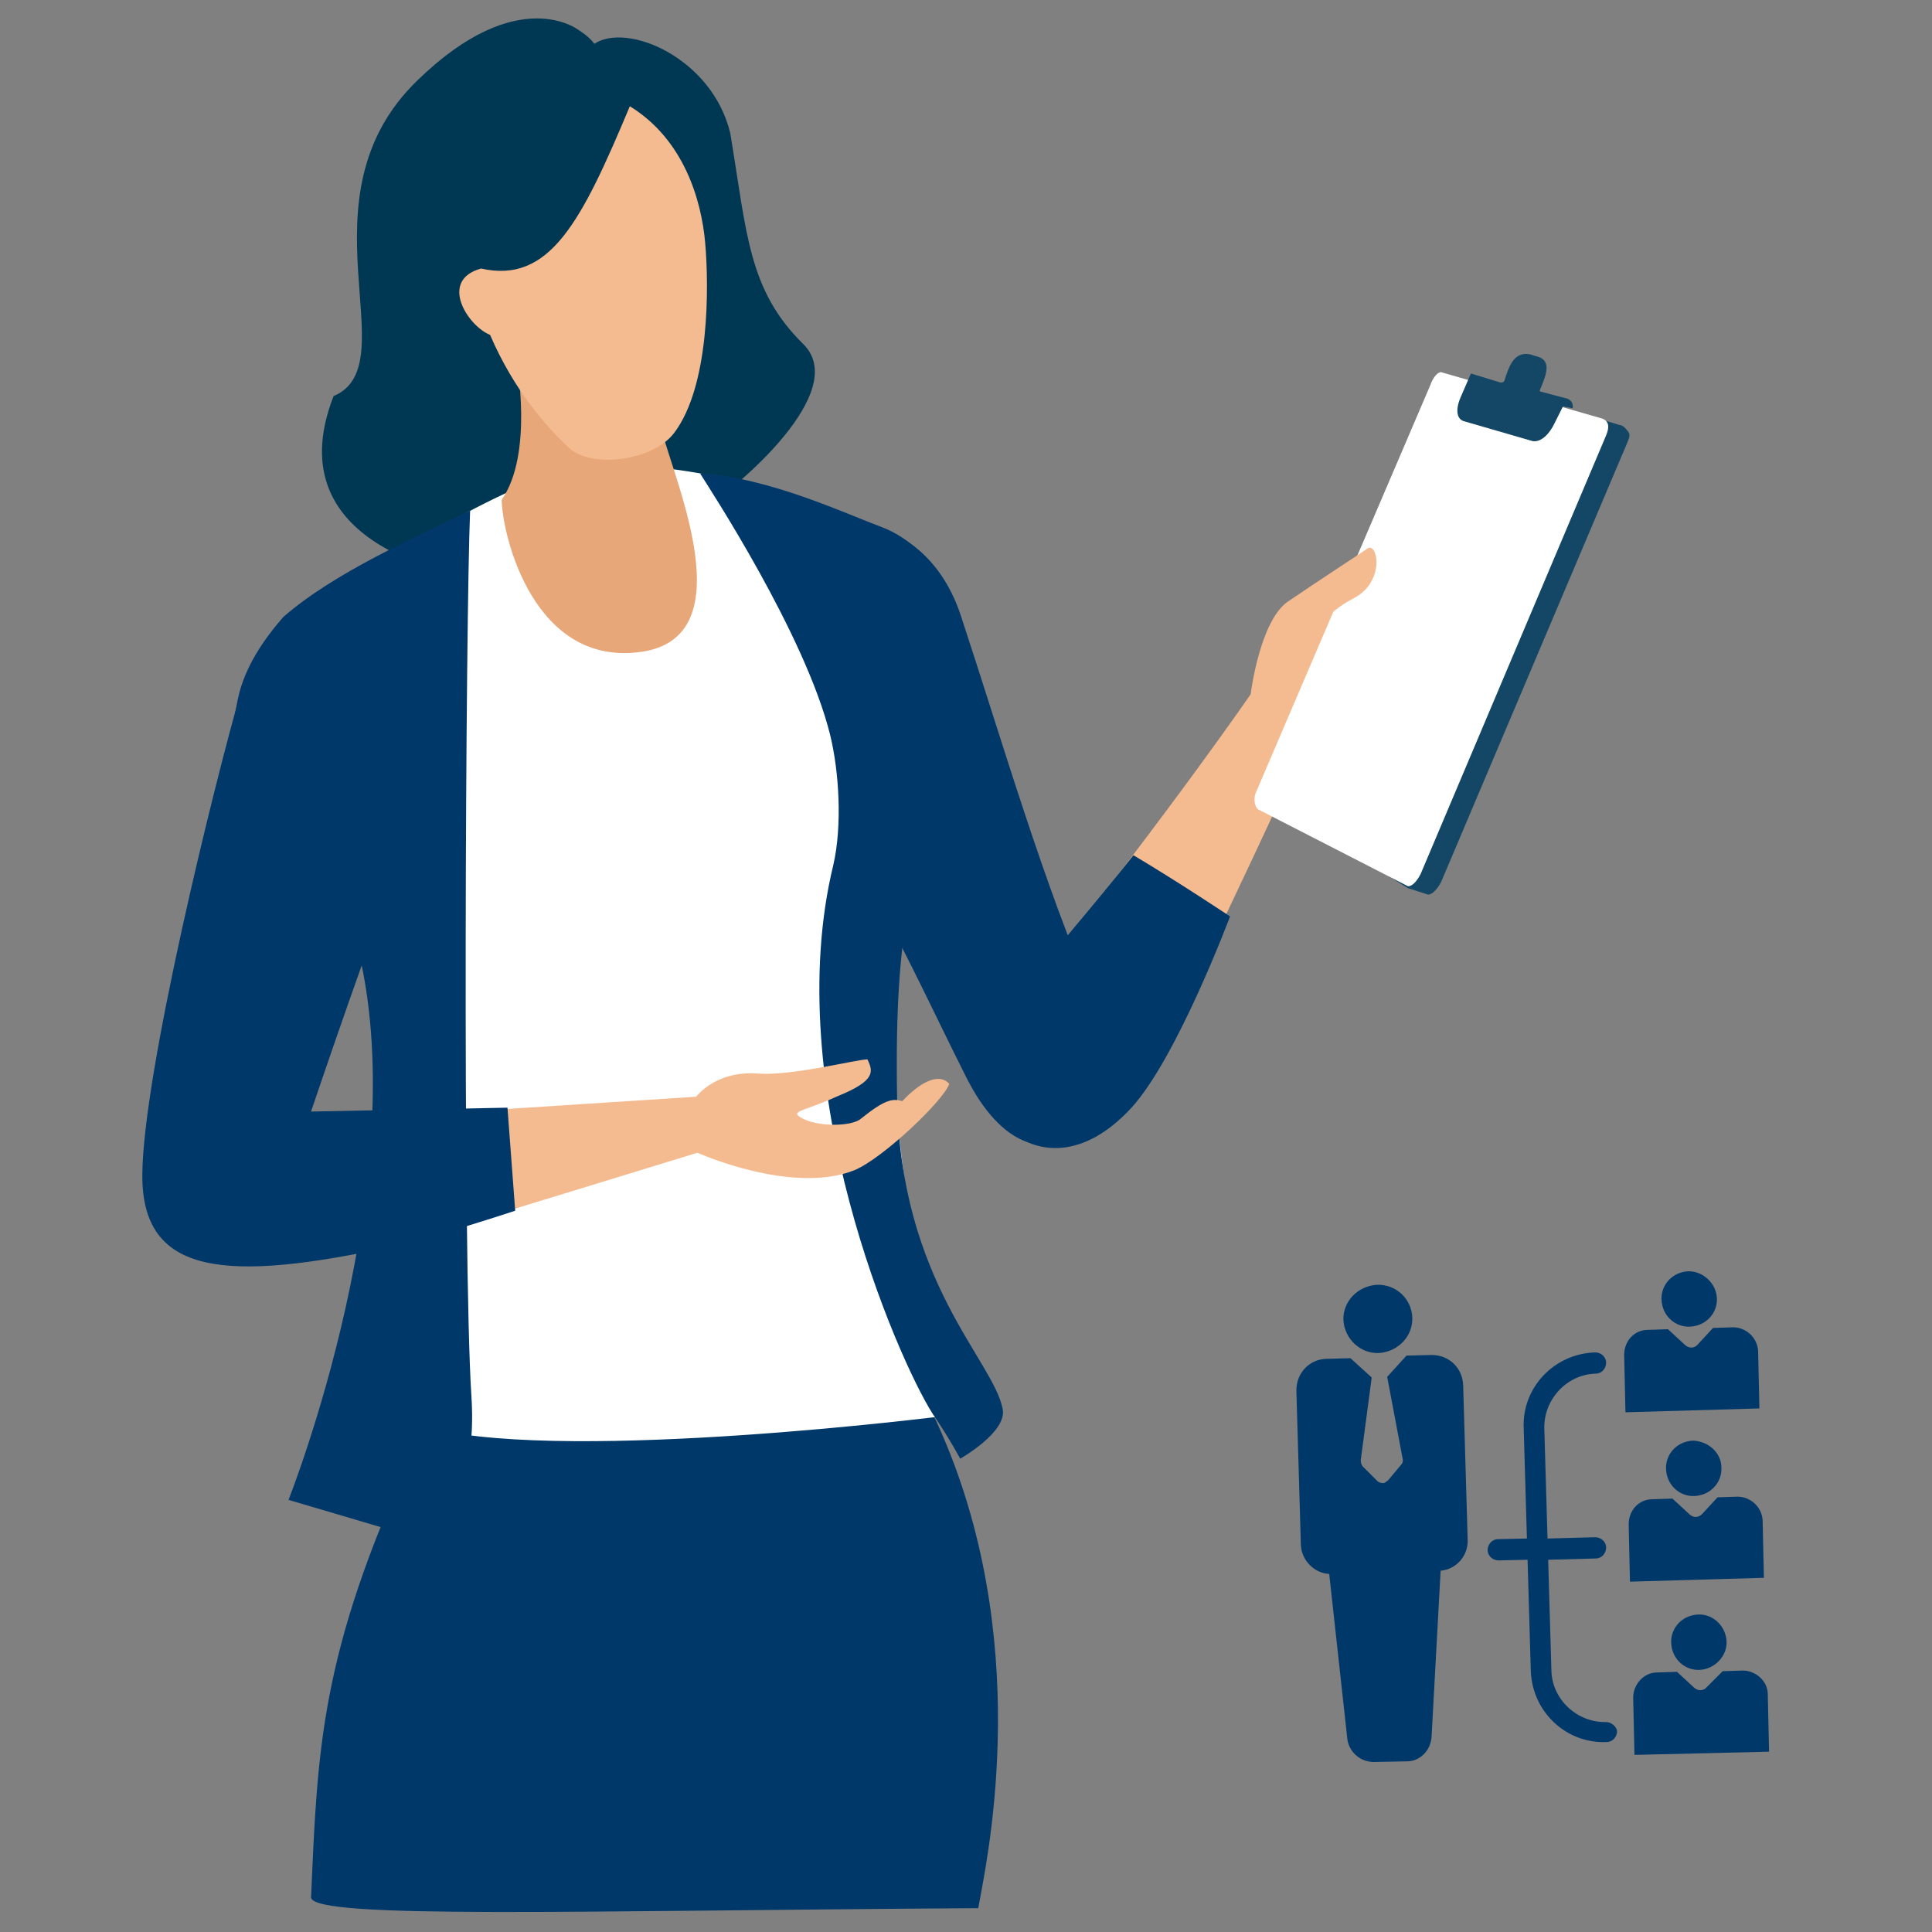<?xml version="1.0" encoding="utf-8"?>
<!-- Generator: Adobe Illustrator 26.0.1, SVG Export Plug-In . SVG Version: 6.00 Build 0)  -->
<svg version="1.1" id="レイヤー_1" xmlns="http://www.w3.org/2000/svg" xmlns:xlink="http://www.w3.org/1999/xlink" x="0px"
	 y="0px" viewBox="0 0 300 300" style="enable-background:new 0 0 300 300;" xml:space="preserve">
<rect x="0" y="0" width="300" height="300" fill="#808080" stroke="none"/>
<style type="text/css">
	.st0{fill:none;}
	.st1{fill:#00386A;}
	.st2{fill:#003853;}
	.st3{fill:#FFFFFF;}
	.st4{fill:#E7A779;}
	.st5{fill:#F5BB90;}
	.st6{fill:#144665;}
</style>
<path class="st0" d="M65.8,41.5h169.4c23.4,0,42.4,19,42.4,42.4v142.5c0,23.4-19,42.4-42.4,42.4H65.8c-23.4,0-42.4-19-42.4-42.4
	V83.9C23.4,60.5,42.4,41.5,65.8,41.5z"/>
<g>
	<g>
		<path class="st1" d="M266.6,201.6c0.1,2.3-1.7,4.3-4.2,4.4c-2.3,0.1-4.3-1.7-4.4-4.2c-0.1-2.3,1.7-4.3,4.2-4.4
			C264.5,197.4,266.5,199.3,266.6,201.6z"/>
		<path class="st1" d="M273.2,218.7l-0.2-8.9c-0.1-2.1-1.9-3.7-3.9-3.7l-3.1,0.1l-2.4,2.6c-0.5,0.6-1.4,0.6-2,0l-2.6-2.4l-3.1,0.1
			c-2.1,0-3.7,1.7-3.7,3.9l0.2,8.9L273.2,218.7z"/>
	</g>
	<g>
		<path class="st1" d="M267.3,227.9c0.1,2.3-1.7,4.3-4.2,4.4c-2.3,0.1-4.3-1.7-4.4-4.2c-0.1-2.3,1.7-4.3,4.2-4.4
			C265.3,223.8,267.3,225.6,267.3,227.9z"/>
		<path class="st1" d="M273.9,245l-0.2-8.9c-0.1-2.1-1.9-3.7-3.9-3.7l-3.1,0.1l-2.4,2.6c-0.6,0.6-1.4,0.6-2,0l-2.6-2.4l-3.1,0.1
			c-2.1,0-3.7,1.7-3.7,3.9l0.2,8.9L273.9,245z"/>
	</g>
	<g>
		<path class="st1" d="M268.1,254.9c0.1,2.3-1.9,4.3-4.2,4.4c-2.3,0.1-4.3-1.7-4.4-4.2c-0.1-2.3,1.7-4.3,4.2-4.4
			C266,250.6,268,252.5,268.1,254.9z"/>
		<path class="st1" d="M274.7,272l-0.2-8.9c0-2.1-1.9-3.7-3.9-3.7l-3.1,0.1L265,262c-0.5,0.6-1.4,0.6-2,0l-2.6-2.4l-3.1,0.1
			c-2.1,0-3.7,1.9-3.7,3.9l0.2,8.9L274.7,272z"/>
	</g>
	<path class="st1" d="M249.4,267.4c-4.5,0.1-8.4-3.5-8.5-8l-0.5-17.2l7.4-0.2c0.9,0,1.6-0.8,1.6-1.7c0-0.9-0.8-1.6-1.7-1.6l-7.4,0.2
		l-0.5-17.1c-0.1-4.5,3.5-8.4,8-8.5c0.9,0,1.6-0.8,1.6-1.7c0-0.9-0.8-1.6-1.7-1.6c-6.4,0.2-11.4,5.5-11.1,11.8l0.5,17.1l-4.5,0.1
		c-0.9,0-1.6,0.8-1.6,1.7c0,0.9,0.8,1.6,1.7,1.6l4.5-0.1l0.5,17.2c0.2,6.4,5.5,11.4,11.8,11.1c0.9,0,1.6-0.8,1.6-1.7
		C251,268.1,250.2,267.4,249.4,267.4z"/>
	<g>
		<path class="st1" d="M222.3,210.4l-3.9,0.1l-3,3.3l0,0l2.4,12.7c0.1,0.3,0,0.7-0.2,0.9l-2,2.4c-0.2,0.2-0.6,0.5-0.8,0.5l0,0
			c-0.3,0-0.7-0.1-0.9-0.3l-2.3-2.3c-0.2-0.2-0.3-0.6-0.3-1l1.7-12.8l0,0l-3.3-3l-3.8,0.1c-2.6,0.1-4.6,2.2-4.6,4.9l0.7,24
			c0.1,2.4,2.1,4.4,4.4,4.5l2.8,25.5c0.2,2.1,2,3.7,4.1,3.7l5.2-0.1c2,0,3.7-1.7,3.8-3.9l1.4-25.7c2.4-0.2,4.3-2.3,4.2-4.8l-0.7-24
			C227.1,212.4,225,210.4,222.3,210.4z"/>
		<path class="st1" d="M219.3,204.6c0.1,2.9-2.2,5.3-5.2,5.5c-2.9,0.1-5.3-2.2-5.5-5.1c-0.1-2.9,2.2-5.3,5.2-5.5
			C216.8,199.4,219.2,201.7,219.3,204.6z"/>
	</g>
</g>
<g>
	<path class="st1" d="M48.3,294.7c1-23,1.4-37.9,15.7-68.9c23.6-51,65.7-43.9,83-1.4c13.5,32.9,6,65.6,4.9,71.9
		C88.6,296.7,49.2,298,48.3,294.7z"/>
	<g>
		<path class="st1" d="M149.2,95.6c6.5,19.7,12.9,41.9,20.8,59.9c7.5,17-8.9,33.8-20,11.7c-12.1-24-23.1-52.3-47.7-61.2
			C118.2,74.2,142.7,75.8,149.2,95.6z"/>
		<path class="st2" d="M92.3,6.8c-0.9-1.2-2.4-2.1-2.4-2.1s-9.4-7.5-25.1,7.8c-18.9,18.3-1.3,44.1-13,49
			c-9.5,24.3,21.6,28.1,21.6,28.1s23.1-2.7,35.3-10.2c5.9-3.7,23.5-18.7,16-26c-8.5-8.4-8.7-17-11.3-32.7C110.6,9,97.4,3.4,92.3,6.8
			z"/>
		<path class="st3" d="M50.4,93.2c0,0,20.7-14.6,35-19.4c14.4-4.8,37.9,3.4,37.9,3.4s20.8,31.5,15.7,56.4c-5,25,7.4,86.3,7.4,86.3
			s-56.8,7.2-79.1,2C63.7,164,50.4,93.2,50.4,93.2z"/>
		<path class="st1" d="M137.3,82c-6.4-2.4-17.8-7.8-28.6-8.5c1.3,2.1,16.3,24.9,20.2,40.6c1.4,5.7,1.9,14.1,0.5,20.2
			c-8.4,34.5,9.9,76.5,15.4,85.2c2.6,3.8,4.3,7,4.3,7s7.3-4.1,6.6-7.7c-1.5-7.7-15.9-19.7-16.4-48.3c-0.5-29.1,3.1-30.5,4.1-47.3
			c0.1-1.6,0.2-6.9,0.2-8.6C156.8,97.8,144.4,84.8,137.3,82z"/>
		<path class="st1" d="M73.2,216.8c-1.4-21.7-0.9-121-0.2-137.5c-8.5,4.1-21.1,9.6-29,16.5c-5,5.7-6.5,10-7.1,12.9
			c-6.4,31.8,10.8,45.8,17.5,33.9c0.3,1.2,0.7,2.3,0.9,3.6c9.6,36.2-10.5,86.7-10.5,86.7s12.5,3.7,14.9,4.4
			C62.1,238.2,74.6,238.5,73.2,216.8z"/>
		<path class="st4" d="M80.2,56c0,0,2.7,14.5-2.3,21.6c0.1,5.6,5,26.1,21.8,23.6c17.2-2.6,3.1-30.5,2.6-36.5c-0.6-5.9-2-12-2-12
			L80.2,56z"/>
		<path class="st5" d="M109.5,37.7c0.6,6.9,0.7,22.2-4.8,29.5c-3.3,4.4-12.9,5.6-16.4,2.3c-3.5-3.3-8.5-8.9-12.2-17.5
			c-3.5-1.4-8-8.5-1.4-10.3c10.7,2.4,15.6-7.3,23.1-25.2C106.1,21.6,108.9,30.9,109.5,37.7z"/>
		<path class="st5" d="M67.5,191.5l40.8-12.5c0,0,14.7,6.6,24.4,2.7c4.5-1.9,13.9-10.9,14.7-13.4c-1.7-1.9-4.8,0-7.3,2.7
			c-1.5-0.5-2.8-0.2-6.4,2.7c-1.5,1.3-7,1.3-9.4-0.2c-1.6-1,0.5-0.9,5.8-3.3c5.9-2.4,5.5-3.8,4.6-5.7c-1.7,0-11.7,2.6-17,2.2
			c-6.6-0.5-9.6,3.6-9.6,3.6l-54.1,3.5L67.5,191.5z"/>
		<g>
			<path class="st1" d="M78.8,172l-30.5,0.6c0,0,9.4-28,16.6-46.2s-23.3-33.7-27.5-19c-4.2,14.6-15.2,59.3-15.3,75
				c-0.1,15.7,12.9,16.8,39.1,11.1C67.3,192.2,80,188,80,188L78.8,172z"/>
		</g>
		<g>
			<g>
				<path class="st5" d="M201.9,93.4c1.2-1,8-1.9,9.5-2.2c0.9-0.2,9.2-0.8,10-0.7s3.5-0.5,3.6,0.7c0.1,1-0.5,2.3-2.6,3s-8.8,1-8.8,1
					l-1.3,1.3c0,0,2.9-0.5,3.7-0.2c0.7,0.1,14.2,2.9,14.4,3.5c0.3,0.6-0.7,3.3-2,3.4c-1.9,0.2-3.9-0.1-4.2-0.3c1.2,0.5,2.7,0.9,3,1
					c1,0.2,1.5,3.3-0.1,3.7c-1.6,0.5-9.1-1.5-9.1-1.5l-5.6,0.8c0,0,11,3.5,11.4,3.8c0.7,0.6,1,2.7-0.9,3c-3.8,0.7-11.6-2.1-11.6-2.1
					s-6.4,2.4-7,3c-0.9,4.3-2.9,4.3-3.6,5c-1,2.9-8.2,17.9-20,42.9c-11.6,0.8-18.9-8.7-19.4-10.8c21.9-27.8,32.9-43.9,32.9-43.9
					S200.7,94.4,201.9,93.4z"/>
				<g>
					<path class="st6" d="M252.7,68.7c0.3-0.8,0.5-1.2,0.1-1.7c-0.6-0.8-1-1-1.3-1l-2.3-0.7l-24.4-4.4c-0.6-0.1-1.4,0.7-2,1.9
						l-21.5,51.6c-0.3,0.8-2.6,5.9-3.4,7.2c0.1,0.1,1.3,4.3,1.5,4.3l19.2,12l3.1,1c0.6,0.1,1.5-0.8,2.1-2L252.7,68.7z"/>
					<path class="st3" d="M249.4,67.6c0.5-1.2,0.5-2.2-0.6-2.6l-25-7.2c-0.5-0.1-1.3,0.8-1.7,2l-27.1,63.3c-0.5,1.2,0,2.6,0.6,2.7
						l23,11.8c0.6,0.1,1.4-0.7,2-1.9L249.4,67.6z"/>
					<path class="st6" d="M233.6,59.1c0.7-2.1,1.4-4.5,3.9-4.1c0.1,0,0.9,0.3,1,0.3c2.6,0.6,1.6,2.9,0.6,5.3c0,0.1,0,0.2,0.1,0.2
						s2.9,0.8,3.8,1c1.5,0.3,1.2,1.6,1.2,1.6l-1.5-0.3l-1.3,2.6c-0.8,1.7-2.1,3-3.4,2.8l-10.7-3.1c-1-0.3-1.4-1.6-0.5-3.7l1.6-3.7
						l4.6,1.4C233.4,59.4,233.5,59.3,233.6,59.1z"/>
				</g>
				<path class="st5" d="M194.2,107.8c0,0,1.4-11.4,5.8-14.4c4.4-3,10.7-7.1,12.3-8.2c1.6-1.2,2.9,5.1-2.1,7.7
					c-5.8,3-9.5,9.2-9.5,9.2L194.2,107.8z"/>
			</g>
			<path class="st1" d="M176,132.8c-5.9,7.5-13.4,16.1-21.6,26.1c-8.1,9.9,6.3,29.4,21.3,13.1c7.1-7.8,15.3-29.7,15.3-29.7
				S182.9,136.9,176,132.8z"/>
		</g>
	</g>
</g>
</svg>
